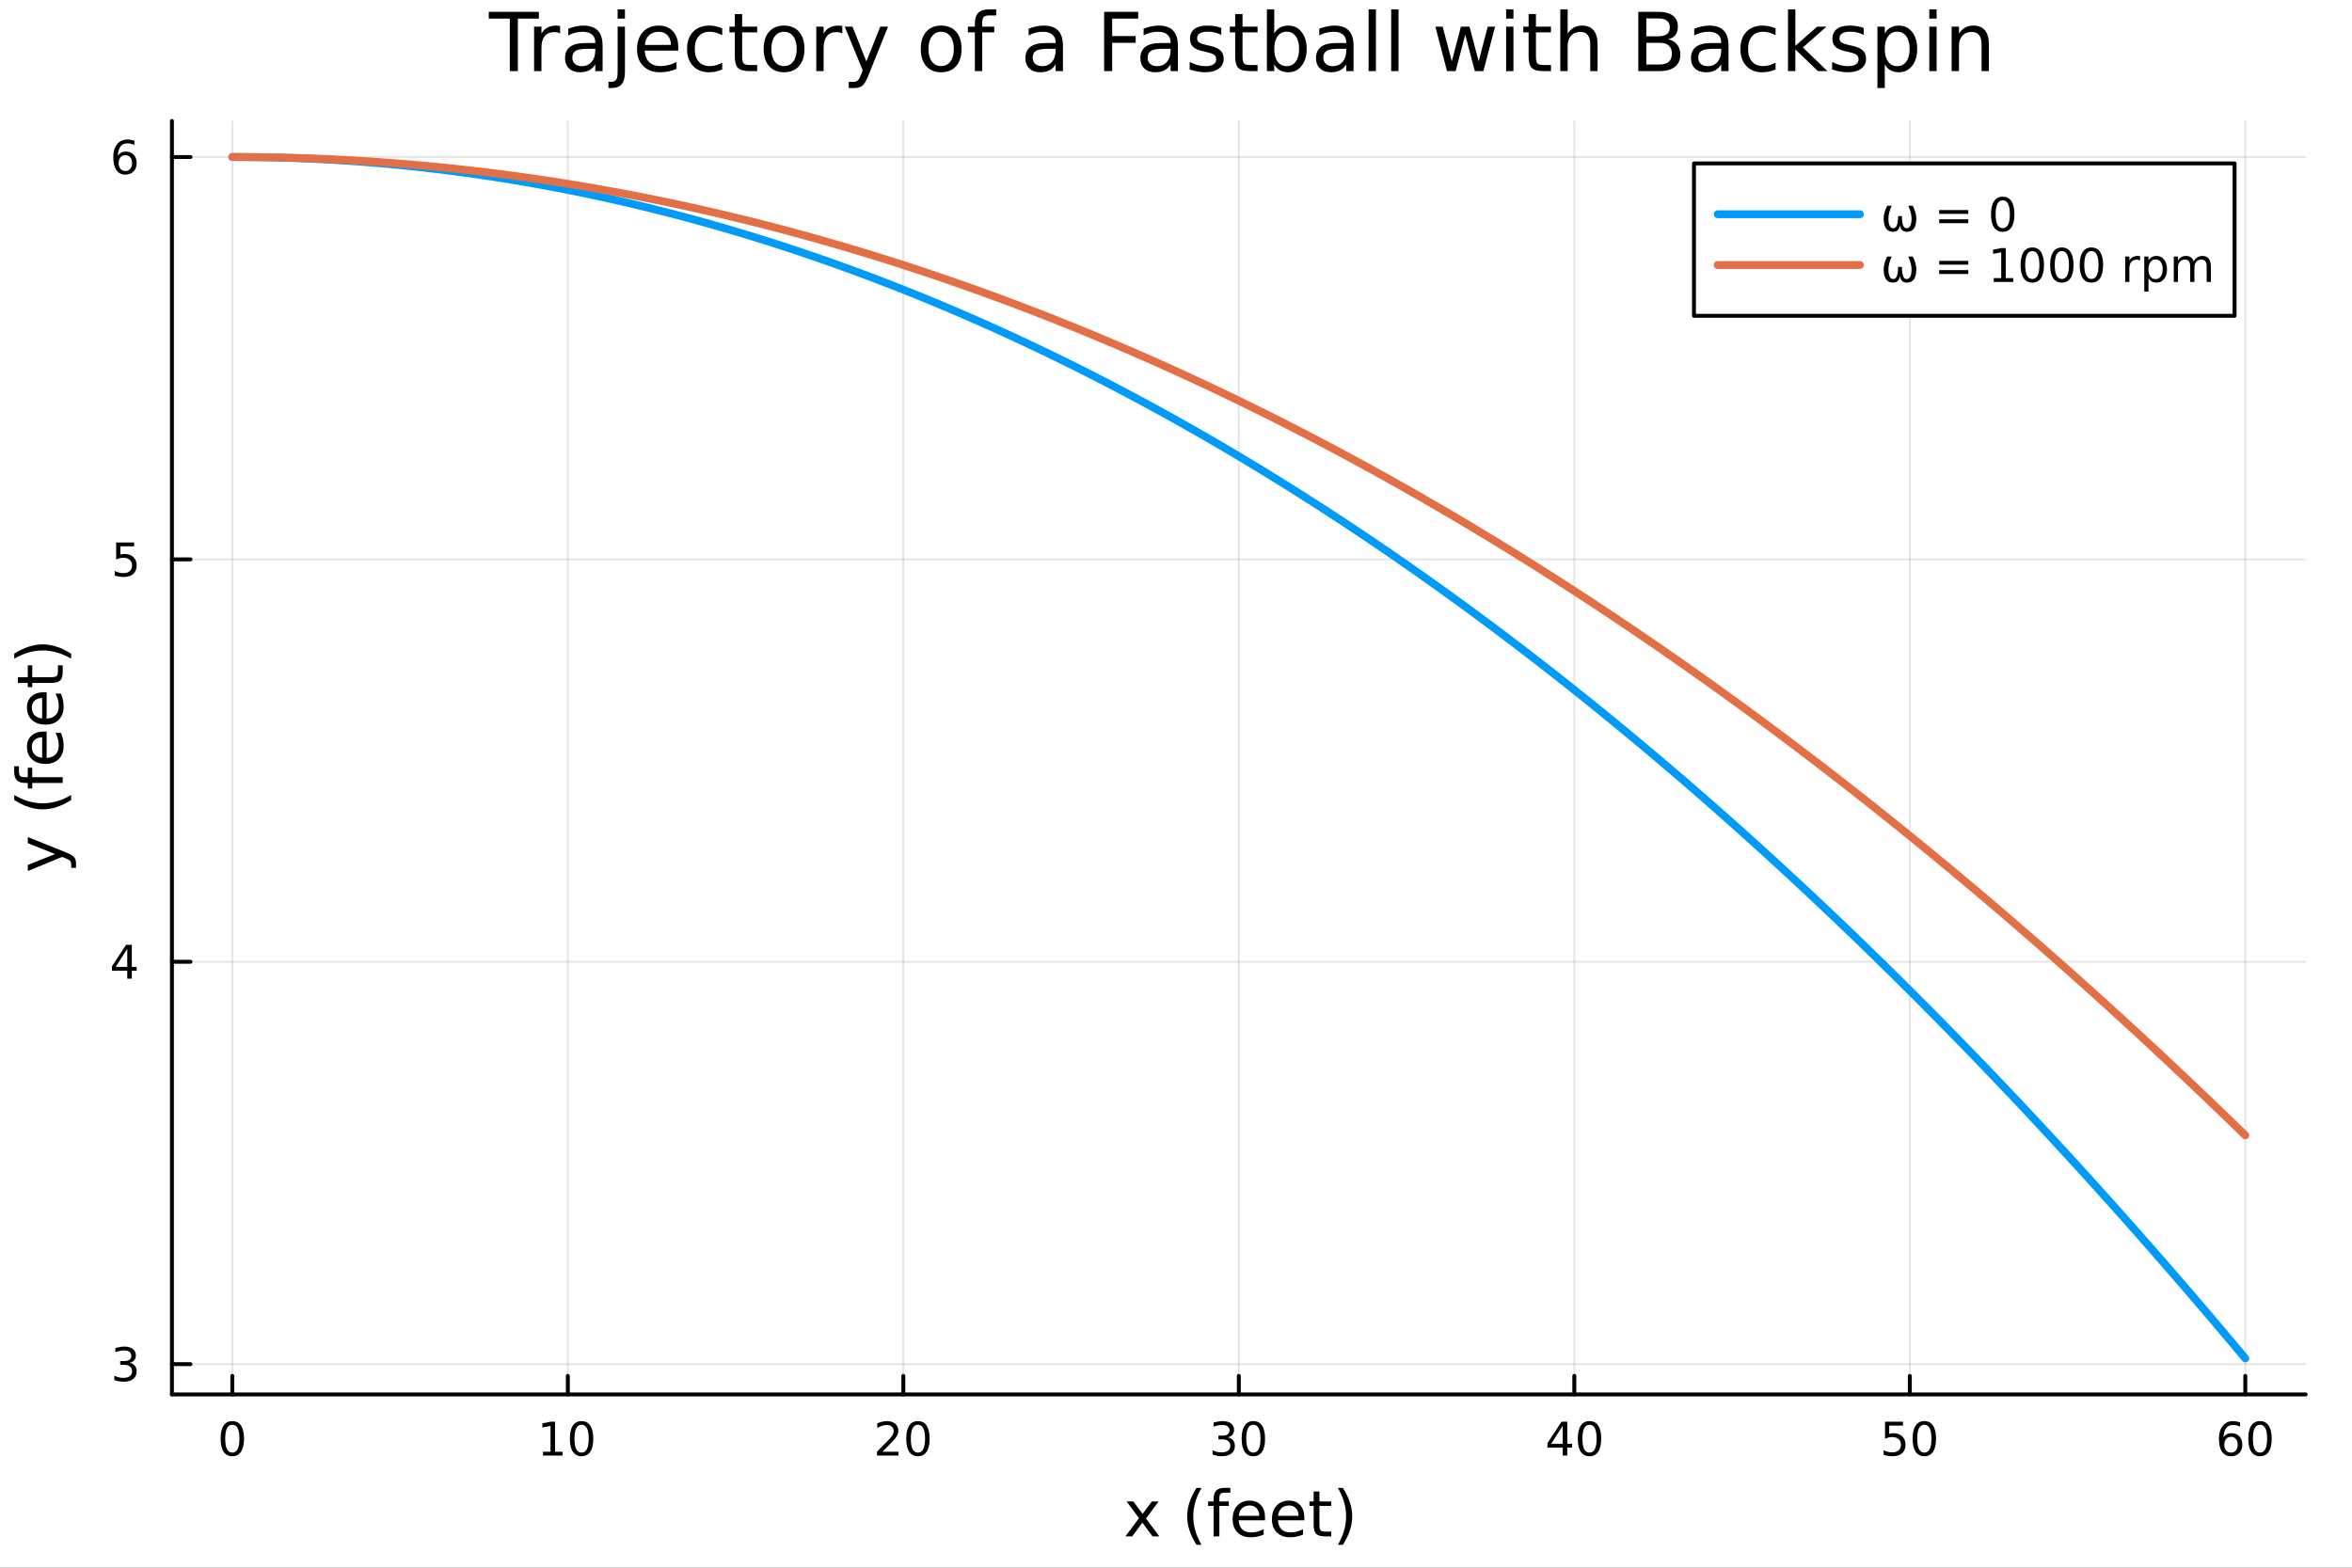 <svg xmlns="http://www.w3.org/2000/svg" xmlns:xlink="http://www.w3.org/1999/xlink" width="600" height="400" viewBox="0 0 2400 1600">
<rect x="0" y="0" width="2400" height="1600" fill="#333333" stroke="none"/>
<defs>
  <clipPath id="clip840">
    <rect x="0" y="0" width="2400" height="1600"></rect>
  </clipPath>
</defs>
<path clip-path="url(#clip840)" d="M0 1600 L2400 1600 L2400 8.88178e-14 L0 8.88178e-14  Z" fill="#ffffff" fill-rule="evenodd" fill-opacity="1"></path>
<defs>
  <clipPath id="clip841">
    <rect x="480" y="0" width="1681" height="1600"></rect>
  </clipPath>
</defs>
<path clip-path="url(#clip840)" d="M175.445 1423.18 L2352.76 1423.18 L2352.76 123.472 L175.445 123.472  Z" fill="#ffffff" fill-rule="evenodd" fill-opacity="1"></path>
<defs>
  <clipPath id="clip842">
    <rect x="175" y="123" width="2178" height="1301"></rect>
  </clipPath>
</defs>
<polyline clip-path="url(#clip842)" style="stroke:#000000; stroke-linecap:round; stroke-linejoin:round; stroke-width:2; stroke-opacity:0.1; fill:none" points="237.067,1423.18 237.067,123.472 "></polyline>
<polyline clip-path="url(#clip842)" style="stroke:#000000; stroke-linecap:round; stroke-linejoin:round; stroke-width:2; stroke-opacity:0.1; fill:none" points="579.412,1423.18 579.412,123.472 "></polyline>
<polyline clip-path="url(#clip842)" style="stroke:#000000; stroke-linecap:round; stroke-linejoin:round; stroke-width:2; stroke-opacity:0.1; fill:none" points="921.756,1423.18 921.756,123.472 "></polyline>
<polyline clip-path="url(#clip842)" style="stroke:#000000; stroke-linecap:round; stroke-linejoin:round; stroke-width:2; stroke-opacity:0.1; fill:none" points="1264.1,1423.18 1264.1,123.472 "></polyline>
<polyline clip-path="url(#clip842)" style="stroke:#000000; stroke-linecap:round; stroke-linejoin:round; stroke-width:2; stroke-opacity:0.1; fill:none" points="1606.45,1423.18 1606.45,123.472 "></polyline>
<polyline clip-path="url(#clip842)" style="stroke:#000000; stroke-linecap:round; stroke-linejoin:round; stroke-width:2; stroke-opacity:0.1; fill:none" points="1948.79,1423.18 1948.79,123.472 "></polyline>
<polyline clip-path="url(#clip842)" style="stroke:#000000; stroke-linecap:round; stroke-linejoin:round; stroke-width:2; stroke-opacity:0.1; fill:none" points="2291.13,1423.18 2291.13,123.472 "></polyline>
<polyline clip-path="url(#clip840)" style="stroke:#000000; stroke-linecap:round; stroke-linejoin:round; stroke-width:4; stroke-opacity:1; fill:none" points="175.445,1423.18 2352.76,1423.18 "></polyline>
<polyline clip-path="url(#clip840)" style="stroke:#000000; stroke-linecap:round; stroke-linejoin:round; stroke-width:4; stroke-opacity:1; fill:none" points="237.067,1423.18 237.067,1404.28 "></polyline>
<polyline clip-path="url(#clip840)" style="stroke:#000000; stroke-linecap:round; stroke-linejoin:round; stroke-width:4; stroke-opacity:1; fill:none" points="579.412,1423.18 579.412,1404.28 "></polyline>
<polyline clip-path="url(#clip840)" style="stroke:#000000; stroke-linecap:round; stroke-linejoin:round; stroke-width:4; stroke-opacity:1; fill:none" points="921.756,1423.18 921.756,1404.28 "></polyline>
<polyline clip-path="url(#clip840)" style="stroke:#000000; stroke-linecap:round; stroke-linejoin:round; stroke-width:4; stroke-opacity:1; fill:none" points="1264.1,1423.18 1264.1,1404.28 "></polyline>
<polyline clip-path="url(#clip840)" style="stroke:#000000; stroke-linecap:round; stroke-linejoin:round; stroke-width:4; stroke-opacity:1; fill:none" points="1606.45,1423.18 1606.45,1404.28 "></polyline>
<polyline clip-path="url(#clip840)" style="stroke:#000000; stroke-linecap:round; stroke-linejoin:round; stroke-width:4; stroke-opacity:1; fill:none" points="1948.79,1423.18 1948.79,1404.28 "></polyline>
<polyline clip-path="url(#clip840)" style="stroke:#000000; stroke-linecap:round; stroke-linejoin:round; stroke-width:4; stroke-opacity:1; fill:none" points="2291.13,1423.18 2291.13,1404.28 "></polyline>
<path clip-path="url(#clip840)" d="M237.067 1454.1 Q233.456 1454.1 231.627 1457.66 Q229.822 1461.2 229.822 1468.33 Q229.822 1475.44 231.627 1479.01 Q233.456 1482.55 237.067 1482.55 Q240.701 1482.55 242.507 1479.01 Q244.336 1475.44 244.336 1468.33 Q244.336 1461.2 242.507 1457.66 Q240.701 1454.1 237.067 1454.1 M237.067 1450.39 Q242.877 1450.39 245.933 1455 Q249.012 1459.58 249.012 1468.33 Q249.012 1477.06 245.933 1481.67 Q242.877 1486.25 237.067 1486.25 Q231.257 1486.25 228.178 1481.67 Q225.123 1477.06 225.123 1468.33 Q225.123 1459.58 228.178 1455 Q231.257 1450.39 237.067 1450.39 Z" fill="#000000" fill-rule="nonzero" fill-opacity="1"></path><path clip-path="url(#clip840)" d="M554.099 1481.64 L561.738 1481.64 L561.738 1455.28 L553.428 1456.95 L553.428 1452.69 L561.692 1451.02 L566.368 1451.02 L566.368 1481.64 L574.007 1481.64 L574.007 1485.58 L554.099 1485.58 L554.099 1481.64 Z" fill="#000000" fill-rule="nonzero" fill-opacity="1"></path><path clip-path="url(#clip840)" d="M593.451 1454.1 Q589.84 1454.1 588.011 1457.66 Q586.206 1461.2 586.206 1468.33 Q586.206 1475.44 588.011 1479.01 Q589.84 1482.55 593.451 1482.55 Q597.085 1482.55 598.891 1479.01 Q600.719 1475.44 600.719 1468.33 Q600.719 1461.2 598.891 1457.66 Q597.085 1454.1 593.451 1454.1 M593.451 1450.39 Q599.261 1450.39 602.317 1455 Q605.395 1459.58 605.395 1468.33 Q605.395 1477.06 602.317 1481.67 Q599.261 1486.25 593.451 1486.25 Q587.641 1486.25 584.562 1481.67 Q581.507 1477.06 581.507 1468.33 Q581.507 1459.58 584.562 1455 Q587.641 1450.39 593.451 1450.39 Z" fill="#000000" fill-rule="nonzero" fill-opacity="1"></path><path clip-path="url(#clip840)" d="M900.529 1481.64 L916.849 1481.64 L916.849 1485.58 L894.904 1485.58 L894.904 1481.64 Q897.566 1478.89 902.15 1474.26 Q906.756 1469.61 907.937 1468.27 Q910.182 1465.74 911.062 1464.01 Q911.964 1462.25 911.964 1460.56 Q911.964 1457.8 910.02 1456.07 Q908.099 1454.33 904.997 1454.33 Q902.798 1454.33 900.344 1455.09 Q897.914 1455.86 895.136 1457.41 L895.136 1452.69 Q897.96 1451.55 900.414 1450.97 Q902.867 1450.39 904.904 1450.39 Q910.275 1450.39 913.469 1453.08 Q916.664 1455.77 916.664 1460.26 Q916.664 1462.39 915.853 1464.31 Q915.066 1466.2 912.96 1468.8 Q912.381 1469.47 909.279 1472.69 Q906.177 1475.88 900.529 1481.64 Z" fill="#000000" fill-rule="nonzero" fill-opacity="1"></path><path clip-path="url(#clip840)" d="M936.663 1454.1 Q933.052 1454.1 931.224 1457.66 Q929.418 1461.2 929.418 1468.33 Q929.418 1475.44 931.224 1479.01 Q933.052 1482.55 936.663 1482.55 Q940.298 1482.55 942.103 1479.01 Q943.932 1475.44 943.932 1468.33 Q943.932 1461.2 942.103 1457.66 Q940.298 1454.1 936.663 1454.1 M936.663 1450.39 Q942.474 1450.39 945.529 1455 Q948.608 1459.58 948.608 1468.33 Q948.608 1477.06 945.529 1481.67 Q942.474 1486.25 936.663 1486.25 Q930.853 1486.25 927.775 1481.67 Q924.719 1477.06 924.719 1468.33 Q924.719 1459.58 927.775 1455 Q930.853 1450.39 936.663 1450.39 Z" fill="#000000" fill-rule="nonzero" fill-opacity="1"></path><path clip-path="url(#clip840)" d="M1252.94 1466.95 Q1256.3 1467.66 1258.17 1469.93 Q1260.07 1472.2 1260.07 1475.53 Q1260.07 1480.65 1256.55 1483.45 Q1253.04 1486.25 1246.55 1486.25 Q1244.38 1486.25 1242.06 1485.81 Q1239.77 1485.39 1237.32 1484.54 L1237.32 1480.02 Q1239.26 1481.16 1241.58 1481.74 Q1243.89 1482.32 1246.42 1482.32 Q1250.81 1482.32 1253.11 1480.58 Q1255.42 1478.84 1255.42 1475.53 Q1255.42 1472.48 1253.27 1470.77 Q1251.14 1469.03 1247.32 1469.03 L1243.29 1469.03 L1243.29 1465.19 L1247.5 1465.19 Q1250.95 1465.19 1252.78 1463.82 Q1254.61 1462.43 1254.61 1459.84 Q1254.61 1457.18 1252.71 1455.77 Q1250.84 1454.33 1247.32 1454.33 Q1245.4 1454.33 1243.2 1454.75 Q1241 1455.16 1238.36 1456.04 L1238.36 1451.88 Q1241.02 1451.14 1243.34 1450.77 Q1245.67 1450.39 1247.73 1450.39 Q1253.06 1450.39 1256.16 1452.83 Q1259.26 1455.23 1259.26 1459.35 Q1259.26 1462.22 1257.62 1464.21 Q1255.98 1466.18 1252.94 1466.95 Z" fill="#000000" fill-rule="nonzero" fill-opacity="1"></path><path clip-path="url(#clip840)" d="M1278.94 1454.1 Q1275.33 1454.1 1273.5 1457.66 Q1271.69 1461.2 1271.69 1468.33 Q1271.69 1475.44 1273.5 1479.01 Q1275.33 1482.55 1278.94 1482.55 Q1282.57 1482.55 1284.38 1479.01 Q1286.21 1475.44 1286.21 1468.33 Q1286.21 1461.2 1284.38 1457.66 Q1282.57 1454.1 1278.94 1454.1 M1278.94 1450.39 Q1284.75 1450.39 1287.8 1455 Q1290.88 1459.58 1290.88 1468.33 Q1290.88 1477.06 1287.8 1481.67 Q1284.75 1486.25 1278.94 1486.25 Q1273.13 1486.25 1270.05 1481.67 Q1266.99 1477.06 1266.99 1468.33 Q1266.99 1459.58 1270.05 1455 Q1273.13 1450.39 1278.94 1450.39 Z" fill="#000000" fill-rule="nonzero" fill-opacity="1"></path><path clip-path="url(#clip840)" d="M1594.62 1455.09 L1582.81 1473.54 L1594.62 1473.54 L1594.62 1455.09 M1593.39 1451.02 L1599.27 1451.02 L1599.27 1473.54 L1604.2 1473.54 L1604.2 1477.43 L1599.27 1477.43 L1599.27 1485.58 L1594.62 1485.58 L1594.62 1477.43 L1579.01 1477.43 L1579.01 1472.92 L1593.39 1451.02 Z" fill="#000000" fill-rule="nonzero" fill-opacity="1"></path><path clip-path="url(#clip840)" d="M1621.93 1454.1 Q1618.32 1454.1 1616.49 1457.66 Q1614.69 1461.2 1614.69 1468.33 Q1614.69 1475.44 1616.49 1479.01 Q1618.32 1482.55 1621.93 1482.55 Q1625.57 1482.55 1627.37 1479.01 Q1629.2 1475.44 1629.2 1468.33 Q1629.2 1461.2 1627.37 1457.66 Q1625.57 1454.1 1621.93 1454.1 M1621.93 1450.39 Q1627.74 1450.39 1630.8 1455 Q1633.88 1459.58 1633.88 1468.33 Q1633.88 1477.06 1630.8 1481.67 Q1627.74 1486.25 1621.93 1486.25 Q1616.12 1486.25 1613.04 1481.67 Q1609.99 1477.06 1609.99 1468.33 Q1609.99 1459.58 1613.04 1455 Q1616.12 1450.39 1621.93 1450.39 Z" fill="#000000" fill-rule="nonzero" fill-opacity="1"></path><path clip-path="url(#clip840)" d="M1923.49 1451.02 L1941.85 1451.02 L1941.85 1454.96 L1927.77 1454.96 L1927.77 1463.43 Q1928.79 1463.08 1929.81 1462.92 Q1930.83 1462.73 1931.85 1462.73 Q1937.63 1462.73 1941.01 1465.9 Q1944.39 1469.08 1944.39 1474.49 Q1944.39 1480.07 1940.92 1483.17 Q1937.45 1486.25 1931.13 1486.25 Q1928.95 1486.25 1926.68 1485.88 Q1924.44 1485.51 1922.03 1484.77 L1922.03 1480.07 Q1924.11 1481.2 1926.34 1481.76 Q1928.56 1482.32 1931.03 1482.32 Q1935.04 1482.32 1937.38 1480.21 Q1939.72 1478.1 1939.72 1474.49 Q1939.72 1470.88 1937.38 1468.77 Q1935.04 1466.67 1931.03 1466.67 Q1929.16 1466.67 1927.28 1467.08 Q1925.43 1467.5 1923.49 1468.38 L1923.49 1451.02 Z" fill="#000000" fill-rule="nonzero" fill-opacity="1"></path><path clip-path="url(#clip840)" d="M1963.6 1454.1 Q1959.99 1454.1 1958.16 1457.66 Q1956.36 1461.2 1956.36 1468.33 Q1956.36 1475.44 1958.16 1479.01 Q1959.99 1482.55 1963.6 1482.55 Q1967.24 1482.55 1969.04 1479.01 Q1970.87 1475.44 1970.87 1468.33 Q1970.87 1461.2 1969.04 1457.66 Q1967.24 1454.1 1963.6 1454.1 M1963.6 1450.39 Q1969.41 1450.39 1972.47 1455 Q1975.55 1459.58 1975.55 1468.33 Q1975.55 1477.06 1972.47 1481.67 Q1969.41 1486.25 1963.6 1486.25 Q1957.79 1486.25 1954.72 1481.67 Q1951.66 1477.06 1951.66 1468.33 Q1951.66 1459.58 1954.72 1455 Q1957.79 1450.39 1963.6 1450.39 Z" fill="#000000" fill-rule="nonzero" fill-opacity="1"></path><path clip-path="url(#clip840)" d="M2276.54 1466.44 Q2273.39 1466.44 2271.54 1468.59 Q2269.71 1470.74 2269.71 1474.49 Q2269.71 1478.22 2271.54 1480.39 Q2273.39 1482.55 2276.54 1482.55 Q2279.69 1482.55 2281.52 1480.39 Q2283.37 1478.22 2283.37 1474.49 Q2283.37 1470.74 2281.52 1468.59 Q2279.69 1466.44 2276.54 1466.44 M2285.82 1451.78 L2285.82 1456.04 Q2284.06 1455.21 2282.26 1454.77 Q2280.47 1454.33 2278.71 1454.33 Q2274.09 1454.33 2271.63 1457.45 Q2269.2 1460.58 2268.85 1466.9 Q2270.22 1464.89 2272.28 1463.82 Q2274.34 1462.73 2276.82 1462.73 Q2282.03 1462.73 2285.03 1465.9 Q2288.07 1469.05 2288.07 1474.49 Q2288.07 1479.82 2284.92 1483.03 Q2281.77 1486.25 2276.54 1486.25 Q2270.54 1486.25 2267.37 1481.67 Q2264.2 1477.06 2264.2 1468.33 Q2264.2 1460.14 2268.09 1455.28 Q2271.98 1450.39 2278.53 1450.39 Q2280.29 1450.39 2282.07 1450.74 Q2283.88 1451.09 2285.82 1451.78 Z" fill="#000000" fill-rule="nonzero" fill-opacity="1"></path><path clip-path="url(#clip840)" d="M2306.12 1454.1 Q2302.51 1454.1 2300.68 1457.66 Q2298.88 1461.2 2298.88 1468.33 Q2298.88 1475.44 2300.68 1479.01 Q2302.51 1482.55 2306.12 1482.55 Q2309.76 1482.55 2311.56 1479.01 Q2313.39 1475.44 2313.39 1468.33 Q2313.39 1461.2 2311.56 1457.66 Q2309.76 1454.1 2306.12 1454.1 M2306.12 1450.39 Q2311.93 1450.39 2314.99 1455 Q2318.07 1459.58 2318.07 1468.33 Q2318.07 1477.06 2314.99 1481.67 Q2311.93 1486.25 2306.12 1486.25 Q2300.31 1486.25 2297.23 1481.67 Q2294.18 1477.06 2294.18 1468.33 Q2294.18 1459.58 2297.23 1455 Q2300.31 1450.39 2306.12 1450.39 Z" fill="#000000" fill-rule="nonzero" fill-opacity="1"></path><path clip-path="url(#clip840)" d="M1182.3 1532.4 L1169.41 1549.74 L1182.97 1568.04 L1176.06 1568.04 L1165.69 1554.04 L1155.31 1568.04 L1148.4 1568.04 L1162.25 1549.39 L1149.58 1532.4 L1156.49 1532.4 L1165.94 1545.1 L1175.39 1532.4 L1182.3 1532.4 Z" fill="#000000" fill-rule="nonzero" fill-opacity="1"></path><path clip-path="url(#clip840)" d="M1226.03 1518.58 Q1221.77 1525.9 1219.7 1533.06 Q1217.63 1540.23 1217.63 1547.58 Q1217.63 1554.93 1219.7 1562.16 Q1221.8 1569.35 1226.03 1576.64 L1220.94 1576.64 Q1216.17 1569.16 1213.78 1561.93 Q1211.42 1554.71 1211.42 1547.58 Q1211.42 1540.48 1213.78 1533.29 Q1216.13 1526.09 1220.94 1518.58 L1226.03 1518.58 Z" fill="#000000" fill-rule="nonzero" fill-opacity="1"></path><path clip-path="url(#clip840)" d="M1255.44 1518.52 L1255.44 1523.39 L1249.84 1523.39 Q1246.69 1523.39 1245.45 1524.66 Q1244.24 1525.93 1244.24 1529.24 L1244.24 1532.4 L1253.88 1532.4 L1253.88 1536.95 L1244.24 1536.95 L1244.24 1568.04 L1238.35 1568.04 L1238.35 1536.95 L1232.75 1536.95 L1232.75 1532.4 L1238.35 1532.4 L1238.35 1529.91 Q1238.35 1523.96 1241.12 1521.26 Q1243.89 1518.52 1249.91 1518.52 L1255.44 1518.52 Z" fill="#000000" fill-rule="nonzero" fill-opacity="1"></path><path clip-path="url(#clip840)" d="M1290.84 1548.76 L1290.84 1551.62 L1263.91 1551.62 Q1264.29 1557.67 1267.54 1560.85 Q1270.82 1564 1276.64 1564 Q1280.01 1564 1283.17 1563.17 Q1286.35 1562.35 1289.47 1560.69 L1289.47 1566.23 Q1286.32 1567.57 1283.01 1568.27 Q1279.7 1568.97 1276.29 1568.97 Q1267.76 1568.97 1262.76 1564 Q1257.8 1559.04 1257.8 1550.57 Q1257.8 1541.82 1262.51 1536.69 Q1267.25 1531.54 1275.27 1531.54 Q1282.47 1531.54 1286.64 1536.18 Q1290.84 1540.8 1290.84 1548.76 M1284.98 1547.04 Q1284.92 1542.23 1282.27 1539.37 Q1279.66 1536.5 1275.34 1536.5 Q1270.43 1536.5 1267.47 1539.27 Q1264.55 1542.04 1264.1 1547.07 L1284.98 1547.04 Z" fill="#000000" fill-rule="nonzero" fill-opacity="1"></path><path clip-path="url(#clip840)" d="M1330.94 1548.76 L1330.94 1551.62 L1304.01 1551.62 Q1304.4 1557.67 1307.64 1560.85 Q1310.92 1564 1316.74 1564 Q1320.12 1564 1323.27 1563.17 Q1326.45 1562.35 1329.57 1560.69 L1329.57 1566.23 Q1326.42 1567.57 1323.11 1568.27 Q1319.8 1568.97 1316.39 1568.97 Q1307.86 1568.97 1302.87 1564 Q1297.9 1559.04 1297.9 1550.57 Q1297.9 1541.82 1302.61 1536.69 Q1307.36 1531.54 1315.38 1531.54 Q1322.57 1531.54 1326.74 1536.18 Q1330.94 1540.8 1330.94 1548.76 M1325.08 1547.04 Q1325.02 1542.23 1322.38 1539.37 Q1319.77 1536.5 1315.44 1536.5 Q1310.54 1536.5 1307.58 1539.27 Q1304.65 1542.04 1304.2 1547.07 L1325.08 1547.04 Z" fill="#000000" fill-rule="nonzero" fill-opacity="1"></path><path clip-path="url(#clip840)" d="M1346.35 1522.27 L1346.35 1532.4 L1358.41 1532.4 L1358.41 1536.95 L1346.35 1536.95 L1346.35 1556.3 Q1346.35 1560.66 1347.52 1561.9 Q1348.73 1563.14 1352.39 1563.14 L1358.41 1563.14 L1358.41 1568.04 L1352.39 1568.04 Q1345.61 1568.04 1343.04 1565.53 Q1340.46 1562.98 1340.46 1556.3 L1340.46 1536.95 L1336.16 1536.95 L1336.16 1532.4 L1340.46 1532.4 L1340.46 1522.27 L1346.35 1522.27 Z" fill="#000000" fill-rule="nonzero" fill-opacity="1"></path><path clip-path="url(#clip840)" d="M1365.19 1518.58 L1370.28 1518.58 Q1375.05 1526.09 1377.41 1533.29 Q1379.8 1540.48 1379.8 1547.58 Q1379.8 1554.71 1377.41 1561.93 Q1375.05 1569.16 1370.28 1576.64 L1365.19 1576.64 Q1369.42 1569.35 1371.49 1562.16 Q1373.59 1554.93 1373.59 1547.58 Q1373.59 1540.23 1371.49 1533.06 Q1369.42 1525.9 1365.19 1518.58 Z" fill="#000000" fill-rule="nonzero" fill-opacity="1"></path><polyline clip-path="url(#clip842)" style="stroke:#000000; stroke-linecap:round; stroke-linejoin:round; stroke-width:2; stroke-opacity:0.1; fill:none" points="175.445,1392.25 2352.76,1392.25 "></polyline>
<polyline clip-path="url(#clip842)" style="stroke:#000000; stroke-linecap:round; stroke-linejoin:round; stroke-width:2; stroke-opacity:0.1; fill:none" points="175.445,981.588 2352.76,981.588 "></polyline>
<polyline clip-path="url(#clip842)" style="stroke:#000000; stroke-linecap:round; stroke-linejoin:round; stroke-width:2; stroke-opacity:0.1; fill:none" points="175.445,570.922 2352.76,570.922 "></polyline>
<polyline clip-path="url(#clip842)" style="stroke:#000000; stroke-linecap:round; stroke-linejoin:round; stroke-width:2; stroke-opacity:0.1; fill:none" points="175.445,160.256 2352.76,160.256 "></polyline>
<polyline clip-path="url(#clip840)" style="stroke:#000000; stroke-linecap:round; stroke-linejoin:round; stroke-width:4; stroke-opacity:1; fill:none" points="175.445,1423.18 175.445,123.472 "></polyline>
<polyline clip-path="url(#clip840)" style="stroke:#000000; stroke-linecap:round; stroke-linejoin:round; stroke-width:4; stroke-opacity:1; fill:none" points="175.445,1392.25 194.343,1392.25 "></polyline>
<polyline clip-path="url(#clip840)" style="stroke:#000000; stroke-linecap:round; stroke-linejoin:round; stroke-width:4; stroke-opacity:1; fill:none" points="175.445,981.588 194.343,981.588 "></polyline>
<polyline clip-path="url(#clip840)" style="stroke:#000000; stroke-linecap:round; stroke-linejoin:round; stroke-width:4; stroke-opacity:1; fill:none" points="175.445,570.922 194.343,570.922 "></polyline>
<polyline clip-path="url(#clip840)" style="stroke:#000000; stroke-linecap:round; stroke-linejoin:round; stroke-width:4; stroke-opacity:1; fill:none" points="175.445,160.256 194.343,160.256 "></polyline>
<path clip-path="url(#clip840)" d="M132.316 1390.9 Q135.672 1391.62 137.547 1393.89 Q139.445 1396.15 139.445 1399.49 Q139.445 1404.6 135.927 1407.4 Q132.408 1410.21 125.927 1410.21 Q123.751 1410.21 121.436 1409.77 Q119.144 1409.35 116.691 1408.49 L116.691 1403.98 Q118.635 1405.11 120.95 1405.69 Q123.265 1406.27 125.788 1406.27 Q130.186 1406.27 132.478 1404.53 Q134.792 1402.8 134.792 1399.49 Q134.792 1396.43 132.64 1394.72 Q130.51 1392.98 126.691 1392.98 L122.663 1392.98 L122.663 1389.14 L126.876 1389.14 Q130.325 1389.14 132.154 1387.78 Q133.982 1386.39 133.982 1383.79 Q133.982 1381.13 132.084 1379.72 Q130.209 1378.28 126.691 1378.28 Q124.769 1378.28 122.57 1378.7 Q120.371 1379.12 117.732 1380 L117.732 1375.83 Q120.394 1375.09 122.709 1374.72 Q125.047 1374.35 127.107 1374.35 Q132.431 1374.35 135.533 1376.78 Q138.635 1379.19 138.635 1383.31 Q138.635 1386.18 136.992 1388.17 Q135.348 1390.14 132.316 1390.9 Z" fill="#000000" fill-rule="nonzero" fill-opacity="1"></path><path clip-path="url(#clip840)" d="M129.862 968.382 L118.056 986.831 L129.862 986.831 L129.862 968.382 M128.635 964.308 L134.515 964.308 L134.515 986.831 L139.445 986.831 L139.445 990.72 L134.515 990.72 L134.515 998.868 L129.862 998.868 L129.862 990.72 L114.26 990.72 L114.26 986.206 L128.635 964.308 Z" fill="#000000" fill-rule="nonzero" fill-opacity="1"></path><path clip-path="url(#clip840)" d="M118.543 553.642 L136.899 553.642 L136.899 557.577 L122.825 557.577 L122.825 566.05 Q123.843 565.702 124.862 565.54 Q125.88 565.355 126.899 565.355 Q132.686 565.355 136.066 568.527 Q139.445 571.698 139.445 577.114 Q139.445 582.693 135.973 585.795 Q132.501 588.874 126.181 588.874 Q124.005 588.874 121.737 588.503 Q119.492 588.133 117.084 587.392 L117.084 582.693 Q119.168 583.827 121.39 584.383 Q123.612 584.938 126.089 584.938 Q130.093 584.938 132.431 582.832 Q134.769 580.726 134.769 577.114 Q134.769 573.503 132.431 571.397 Q130.093 569.29 126.089 569.29 Q124.214 569.29 122.339 569.707 Q120.487 570.124 118.543 571.003 L118.543 553.642 Z" fill="#000000" fill-rule="nonzero" fill-opacity="1"></path><path clip-path="url(#clip840)" d="M127.917 158.393 Q124.769 158.393 122.918 160.546 Q121.089 162.698 121.089 166.448 Q121.089 170.175 122.918 172.351 Q124.769 174.504 127.917 174.504 Q131.066 174.504 132.894 172.351 Q134.746 170.175 134.746 166.448 Q134.746 162.698 132.894 160.546 Q131.066 158.393 127.917 158.393 M137.2 143.74 L137.2 147.999 Q135.441 147.166 133.635 146.726 Q131.853 146.286 130.093 146.286 Q125.464 146.286 123.01 149.411 Q120.58 152.536 120.232 158.856 Q121.598 156.842 123.658 155.777 Q125.718 154.689 128.195 154.689 Q133.404 154.689 136.413 157.86 Q139.445 161.009 139.445 166.448 Q139.445 171.772 136.297 174.99 Q133.149 178.208 127.917 178.208 Q121.922 178.208 118.751 173.624 Q115.58 169.018 115.58 160.291 Q115.58 152.097 119.468 147.236 Q123.357 142.351 129.908 142.351 Q131.667 142.351 133.45 142.699 Q135.255 143.046 137.2 143.74 Z" fill="#000000" fill-rule="nonzero" fill-opacity="1"></path><path clip-path="url(#clip840)" d="M67.314 869.957 Q73.68 872.44 75.622 874.795 Q77.563 877.151 77.563 881.097 L77.563 885.776 L72.662 885.776 L72.662 882.339 Q72.662 879.92 71.516 878.583 Q70.37 877.246 66.105 875.623 L63.431 874.573 L28.356 888.991 L28.356 882.784 L56.238 871.644 L28.356 860.504 L28.356 854.298 L67.314 869.957 Z" fill="#000000" fill-rule="nonzero" fill-opacity="1"></path><path clip-path="url(#clip840)" d="M14.543 811.425 Q21.863 815.69 29.025 817.759 Q36.186 819.827 43.538 819.827 Q50.891 819.827 58.116 817.759 Q65.309 815.658 72.598 811.425 L72.598 816.517 Q65.118 821.292 57.893 823.679 Q50.668 826.034 43.538 826.034 Q36.441 826.034 29.247 823.679 Q22.054 821.323 14.543 816.517 L14.543 811.425 Z" fill="#000000" fill-rule="nonzero" fill-opacity="1"></path><path clip-path="url(#clip840)" d="M14.479 782.015 L19.349 782.015 L19.349 787.617 Q19.349 790.768 20.622 792.009 Q21.895 793.219 25.205 793.219 L28.356 793.219 L28.356 783.575 L32.908 783.575 L32.908 793.219 L64.004 793.219 L64.004 799.107 L32.908 799.107 L32.908 804.709 L28.356 804.709 L28.356 799.107 L25.874 799.107 Q19.922 799.107 17.216 796.338 Q14.479 793.569 14.479 787.553 L14.479 782.015 Z" fill="#000000" fill-rule="nonzero" fill-opacity="1"></path><path clip-path="url(#clip840)" d="M44.716 746.622 L47.581 746.622 L47.581 773.549 Q53.628 773.167 56.811 769.92 Q59.962 766.642 59.962 760.817 Q59.962 757.444 59.134 754.293 Q58.307 751.11 56.652 747.99 L62.19 747.99 Q63.527 751.141 64.227 754.452 Q64.927 757.762 64.927 761.167 Q64.927 769.698 59.962 774.695 Q54.997 779.66 46.53 779.66 Q37.777 779.66 32.653 774.949 Q27.497 770.207 27.497 762.186 Q27.497 754.993 32.144 750.823 Q36.759 746.622 44.716 746.622 M42.997 752.478 Q38.191 752.542 35.327 755.184 Q32.462 757.794 32.462 762.122 Q32.462 767.024 35.231 769.984 Q38 772.912 43.029 773.358 L42.997 752.478 Z" fill="#000000" fill-rule="nonzero" fill-opacity="1"></path><path clip-path="url(#clip840)" d="M44.716 706.518 L47.581 706.518 L47.581 733.445 Q53.628 733.063 56.811 729.816 Q59.962 726.538 59.962 720.713 Q59.962 717.34 59.134 714.189 Q58.307 711.006 56.652 707.887 L62.19 707.887 Q63.527 711.038 64.227 714.348 Q64.927 717.658 64.927 721.064 Q64.927 729.594 59.962 734.591 Q54.997 739.556 46.53 739.556 Q37.777 739.556 32.653 734.845 Q27.497 730.103 27.497 722.082 Q27.497 714.889 32.144 710.719 Q36.759 706.518 44.716 706.518 M42.997 712.374 Q38.191 712.438 35.327 715.08 Q32.462 717.69 32.462 722.018 Q32.462 726.92 35.231 729.88 Q38 732.808 43.029 733.254 L42.997 712.374 Z" fill="#000000" fill-rule="nonzero" fill-opacity="1"></path><path clip-path="url(#clip840)" d="M18.235 691.113 L28.356 691.113 L28.356 679.05 L32.908 679.05 L32.908 691.113 L52.259 691.113 Q56.62 691.113 57.861 689.935 Q59.103 688.726 59.103 685.065 L59.103 679.05 L64.004 679.05 L64.004 685.065 Q64.004 691.845 61.49 694.423 Q58.943 697.001 52.259 697.001 L32.908 697.001 L32.908 701.298 L28.356 701.298 L28.356 697.001 L18.235 697.001 L18.235 691.113 Z" fill="#000000" fill-rule="nonzero" fill-opacity="1"></path><path clip-path="url(#clip840)" d="M14.543 672.27 L14.543 667.178 Q22.054 662.404 29.247 660.048 Q36.441 657.661 43.538 657.661 Q50.668 657.661 57.893 660.048 Q65.118 662.404 72.598 667.178 L72.598 672.27 Q65.309 668.037 58.116 665.968 Q50.891 663.868 43.538 663.868 Q36.186 663.868 29.025 665.968 Q21.863 668.037 14.543 672.27 Z" fill="#000000" fill-rule="nonzero" fill-opacity="1"></path><path clip-path="url(#clip840)" d="M498.743 12.096 L549.906 12.096 L549.906 18.983 L528.436 18.983 L528.436 72.576 L520.213 72.576 L520.213 18.983 L498.743 18.983 L498.743 12.096 Z" fill="#000000" fill-rule="nonzero" fill-opacity="1"></path><path clip-path="url(#clip840)" d="M571.578 34.173 Q570.322 33.444 568.824 33.12 Q567.365 32.756 565.583 32.756 Q559.263 32.756 555.861 36.888 Q552.498 40.979 552.498 48.676 L552.498 72.576 L545.004 72.576 L545.004 27.206 L552.498 27.206 L552.498 34.254 Q554.848 30.122 558.615 28.138 Q562.383 26.112 567.77 26.112 Q568.54 26.112 569.472 26.234 Q570.403 26.315 571.538 26.517 L571.578 34.173 Z" fill="#000000" fill-rule="nonzero" fill-opacity="1"></path><path clip-path="url(#clip840)" d="M600.016 49.769 Q590.982 49.769 587.498 51.835 Q584.015 53.901 584.015 58.884 Q584.015 62.854 586.607 65.203 Q589.24 67.512 593.737 67.512 Q599.935 67.512 603.661 63.137 Q607.429 58.722 607.429 51.43 L607.429 49.769 L600.016 49.769 M614.882 46.691 L614.882 72.576 L607.429 72.576 L607.429 65.689 Q604.877 69.821 601.069 71.806 Q597.261 73.751 591.752 73.751 Q584.784 73.751 580.652 69.862 Q576.561 65.933 576.561 59.37 Q576.561 51.714 581.665 47.825 Q586.81 43.936 596.977 43.936 L607.429 43.936 L607.429 43.207 Q607.429 38.062 604.026 35.267 Q600.664 32.431 594.547 32.431 Q590.658 32.431 586.972 33.363 Q583.285 34.295 579.883 36.158 L579.883 29.272 Q583.974 27.692 587.822 26.922 Q591.671 26.112 595.317 26.112 Q605.16 26.112 610.021 31.216 Q614.882 36.32 614.882 46.691 Z" fill="#000000" fill-rule="nonzero" fill-opacity="1"></path><path clip-path="url(#clip840)" d="M630.235 27.206 L637.689 27.206 L637.689 73.386 Q637.689 82.055 634.367 85.944 Q631.086 89.833 623.754 89.833 L620.918 89.833 L620.918 83.513 L622.903 83.513 Q627.157 83.513 628.696 81.528 Q630.235 79.584 630.235 73.386 L630.235 27.206 M630.235 9.544 L637.689 9.544 L637.689 18.983 L630.235 18.983 L630.235 9.544 Z" fill="#000000" fill-rule="nonzero" fill-opacity="1"></path><path clip-path="url(#clip840)" d="M692.093 48.028 L692.093 51.673 L657.822 51.673 Q658.308 59.37 662.44 63.421 Q666.612 67.431 674.026 67.431 Q678.32 67.431 682.33 66.378 Q686.381 65.325 690.351 63.218 L690.351 70.267 Q686.34 71.968 682.127 72.86 Q677.914 73.751 673.58 73.751 Q662.724 73.751 656.364 67.431 Q650.044 61.112 650.044 50.337 Q650.044 39.197 656.04 32.675 Q662.075 26.112 672.284 26.112 Q681.439 26.112 686.745 32.026 Q692.093 37.9 692.093 48.028 M684.639 45.84 Q684.558 39.723 681.196 36.077 Q677.874 32.431 672.365 32.431 Q666.126 32.431 662.359 35.956 Q658.632 39.48 658.065 45.88 L684.639 45.84 Z" fill="#000000" fill-rule="nonzero" fill-opacity="1"></path><path clip-path="url(#clip840)" d="M736.977 28.948 L736.977 35.915 Q733.817 34.173 730.617 33.323 Q727.457 32.431 724.216 32.431 Q716.965 32.431 712.955 37.05 Q708.944 41.627 708.944 49.931 Q708.944 58.236 712.955 62.854 Q716.965 67.431 724.216 67.431 Q727.457 67.431 730.617 66.581 Q733.817 65.689 736.977 63.948 L736.977 70.834 Q733.857 72.292 730.495 73.022 Q727.173 73.751 723.406 73.751 Q713.157 73.751 707.121 67.31 Q701.086 60.869 701.086 49.931 Q701.086 38.832 707.162 32.472 Q713.279 26.112 723.892 26.112 Q727.335 26.112 730.617 26.841 Q733.898 27.53 736.977 28.948 Z" fill="#000000" fill-rule="nonzero" fill-opacity="1"></path><path clip-path="url(#clip840)" d="M757.312 14.324 L757.312 27.206 L772.665 27.206 L772.665 32.999 L757.312 32.999 L757.312 57.628 Q757.312 63.178 758.811 64.758 Q760.35 66.338 765.009 66.338 L772.665 66.338 L772.665 72.576 L765.009 72.576 Q756.38 72.576 753.099 69.376 Q749.818 66.135 749.818 57.628 L749.818 32.999 L744.349 32.999 L744.349 27.206 L749.818 27.206 L749.818 14.324 L757.312 14.324 Z" fill="#000000" fill-rule="nonzero" fill-opacity="1"></path><path clip-path="url(#clip840)" d="M800.049 32.431 Q794.054 32.431 790.57 37.131 Q787.086 41.789 787.086 49.931 Q787.086 58.074 790.53 62.773 Q794.013 67.431 800.049 67.431 Q806.004 67.431 809.488 62.732 Q812.972 58.033 812.972 49.931 Q812.972 41.87 809.488 37.171 Q806.004 32.431 800.049 32.431 M800.049 26.112 Q809.771 26.112 815.321 32.431 Q820.871 38.751 820.871 49.931 Q820.871 61.071 815.321 67.431 Q809.771 73.751 800.049 73.751 Q790.287 73.751 784.737 67.431 Q779.228 61.071 779.228 49.931 Q779.228 38.751 784.737 32.431 Q790.287 26.112 800.049 26.112 Z" fill="#000000" fill-rule="nonzero" fill-opacity="1"></path><path clip-path="url(#clip840)" d="M859.516 34.173 Q858.261 33.444 856.762 33.12 Q855.304 32.756 853.521 32.756 Q847.202 32.756 843.799 36.888 Q840.437 40.979 840.437 48.676 L840.437 72.576 L832.943 72.576 L832.943 27.206 L840.437 27.206 L840.437 34.254 Q842.786 30.122 846.554 28.138 Q850.321 26.112 855.709 26.112 Q856.478 26.112 857.41 26.234 Q858.342 26.315 859.476 26.517 L859.516 34.173 Z" fill="#000000" fill-rule="nonzero" fill-opacity="1"></path><path clip-path="url(#clip840)" d="M886.212 76.789 Q883.052 84.891 880.055 87.362 Q877.057 89.833 872.034 89.833 L866.079 89.833 L866.079 83.594 L870.454 83.594 Q873.533 83.594 875.234 82.136 Q876.935 80.678 879.001 75.25 L880.338 71.847 L861.988 27.206 L869.887 27.206 L884.065 62.692 L898.243 27.206 L906.142 27.206 L886.212 76.789 Z" fill="#000000" fill-rule="nonzero" fill-opacity="1"></path><path clip-path="url(#clip840)" d="M960.384 32.431 Q954.389 32.431 950.905 37.131 Q947.421 41.789 947.421 49.931 Q947.421 58.074 950.864 62.773 Q954.348 67.431 960.384 67.431 Q966.339 67.431 969.823 62.732 Q973.306 58.033 973.306 49.931 Q973.306 41.87 969.823 37.171 Q966.339 32.431 960.384 32.431 M960.384 26.112 Q970.106 26.112 975.656 32.431 Q981.206 38.751 981.206 49.931 Q981.206 61.071 975.656 67.431 Q970.106 73.751 960.384 73.751 Q950.621 73.751 945.072 67.431 Q939.562 61.071 939.562 49.931 Q939.562 38.751 945.072 32.431 Q950.621 26.112 960.384 26.112 Z" fill="#000000" fill-rule="nonzero" fill-opacity="1"></path><path clip-path="url(#clip840)" d="M1016.53 9.544 L1016.53 15.742 L1009.4 15.742 Q1005.39 15.742 1003.81 17.362 Q1002.27 18.983 1002.27 23.195 L1002.27 27.206 L1014.54 27.206 L1014.54 32.999 L1002.27 32.999 L1002.27 72.576 L994.776 72.576 L994.776 32.999 L987.647 32.999 L987.647 27.206 L994.776 27.206 L994.776 24.046 Q994.776 16.471 998.3 13.028 Q1001.82 9.544 1009.48 9.544 L1016.53 9.544 Z" fill="#000000" fill-rule="nonzero" fill-opacity="1"></path><path clip-path="url(#clip840)" d="M1069.76 49.769 Q1060.72 49.769 1057.24 51.835 Q1053.76 53.901 1053.76 58.884 Q1053.76 62.854 1056.35 65.203 Q1058.98 67.512 1063.48 67.512 Q1069.68 67.512 1073.4 63.137 Q1077.17 58.722 1077.17 51.43 L1077.17 49.769 L1069.76 49.769 M1084.63 46.691 L1084.63 72.576 L1077.17 72.576 L1077.17 65.689 Q1074.62 69.821 1070.81 71.806 Q1067 73.751 1061.49 73.751 Q1054.53 73.751 1050.4 69.862 Q1046.3 65.933 1046.3 59.37 Q1046.3 51.714 1051.41 47.825 Q1056.55 43.936 1066.72 43.936 L1077.17 43.936 L1077.17 43.207 Q1077.17 38.062 1073.77 35.267 Q1070.41 32.431 1064.29 32.431 Q1060.4 32.431 1056.71 33.363 Q1053.03 34.295 1049.63 36.158 L1049.63 29.272 Q1053.72 27.692 1057.57 26.922 Q1061.41 26.112 1065.06 26.112 Q1074.9 26.112 1079.76 31.216 Q1084.63 36.32 1084.63 46.691 Z" fill="#000000" fill-rule="nonzero" fill-opacity="1"></path><path clip-path="url(#clip840)" d="M1126.67 12.096 L1161.43 12.096 L1161.43 18.983 L1134.86 18.983 L1134.86 36.806 L1158.84 36.806 L1158.84 43.693 L1134.86 43.693 L1134.86 72.576 L1126.67 72.576 L1126.67 12.096 Z" fill="#000000" fill-rule="nonzero" fill-opacity="1"></path><path clip-path="url(#clip840)" d="M1187.07 49.769 Q1178.04 49.769 1174.56 51.835 Q1171.07 53.901 1171.07 58.884 Q1171.07 62.854 1173.66 65.203 Q1176.3 67.512 1180.79 67.512 Q1186.99 67.512 1190.72 63.137 Q1194.49 58.722 1194.49 51.43 L1194.49 49.769 L1187.07 49.769 M1201.94 46.691 L1201.94 72.576 L1194.49 72.576 L1194.49 65.689 Q1191.93 69.821 1188.13 71.806 Q1184.32 73.751 1178.81 73.751 Q1171.84 73.751 1167.71 69.862 Q1163.62 65.933 1163.62 59.37 Q1163.62 51.714 1168.72 47.825 Q1173.87 43.936 1184.03 43.936 L1194.49 43.936 L1194.49 43.207 Q1194.49 38.062 1191.08 35.267 Q1187.72 32.431 1181.6 32.431 Q1177.72 32.431 1174.03 33.363 Q1170.34 34.295 1166.94 36.158 L1166.94 29.272 Q1171.03 27.692 1174.88 26.922 Q1178.73 26.112 1182.37 26.112 Q1192.22 26.112 1197.08 31.216 Q1201.94 36.32 1201.94 46.691 Z" fill="#000000" fill-rule="nonzero" fill-opacity="1"></path><path clip-path="url(#clip840)" d="M1246.22 28.543 L1246.22 35.591 Q1243.06 33.971 1239.65 33.161 Q1236.25 32.35 1232.6 32.35 Q1227.06 32.35 1224.26 34.052 Q1221.51 35.753 1221.51 39.156 Q1221.51 41.749 1223.49 43.248 Q1225.48 44.706 1231.47 46.043 L1234.02 46.61 Q1241.96 48.311 1245.28 51.43 Q1248.65 54.509 1248.65 60.059 Q1248.65 66.378 1243.62 70.064 Q1238.64 73.751 1229.89 73.751 Q1226.24 73.751 1222.27 73.022 Q1218.35 72.333 1213.97 70.915 L1213.97 63.218 Q1218.1 65.365 1222.11 66.459 Q1226.12 67.512 1230.05 67.512 Q1235.32 67.512 1238.15 65.73 Q1240.99 63.907 1240.99 60.626 Q1240.99 57.588 1238.92 55.967 Q1236.9 54.347 1229.97 52.848 L1227.38 52.24 Q1220.45 50.782 1217.37 47.785 Q1214.29 44.746 1214.29 39.48 Q1214.29 33.08 1218.83 29.596 Q1223.37 26.112 1231.71 26.112 Q1235.85 26.112 1239.49 26.72 Q1243.14 27.327 1246.22 28.543 Z" fill="#000000" fill-rule="nonzero" fill-opacity="1"></path><path clip-path="url(#clip840)" d="M1267.89 14.324 L1267.89 27.206 L1283.24 27.206 L1283.24 32.999 L1267.89 32.999 L1267.89 57.628 Q1267.89 63.178 1269.39 64.758 Q1270.93 66.338 1275.58 66.338 L1283.24 66.338 L1283.24 72.576 L1275.58 72.576 Q1266.96 72.576 1263.68 69.376 Q1260.39 66.135 1260.39 57.628 L1260.39 32.999 L1254.93 32.999 L1254.93 27.206 L1260.39 27.206 L1260.39 14.324 L1267.89 14.324 Z" fill="#000000" fill-rule="nonzero" fill-opacity="1"></path><path clip-path="url(#clip840)" d="M1325.61 49.931 Q1325.61 41.708 1322.21 37.05 Q1318.85 32.35 1312.93 32.35 Q1307.02 32.35 1303.62 37.05 Q1300.25 41.708 1300.25 49.931 Q1300.25 58.155 1303.62 62.854 Q1307.02 67.512 1312.93 67.512 Q1318.85 67.512 1322.21 62.854 Q1325.61 58.155 1325.61 49.931 M1300.25 34.092 Q1302.6 30.041 1306.17 28.097 Q1309.77 26.112 1314.76 26.112 Q1323.02 26.112 1328.17 32.675 Q1333.35 39.237 1333.35 49.931 Q1333.35 60.626 1328.17 67.188 Q1323.02 73.751 1314.76 73.751 Q1309.77 73.751 1306.17 71.806 Q1302.6 69.821 1300.25 65.77 L1300.25 72.576 L1292.76 72.576 L1292.76 9.544 L1300.25 9.544 L1300.25 34.092 Z" fill="#000000" fill-rule="nonzero" fill-opacity="1"></path><path clip-path="url(#clip840)" d="M1366.33 49.769 Q1357.29 49.769 1353.81 51.835 Q1350.32 53.901 1350.32 58.884 Q1350.32 62.854 1352.92 65.203 Q1355.55 67.512 1360.05 67.512 Q1366.24 67.512 1369.97 63.137 Q1373.74 58.722 1373.74 51.43 L1373.74 49.769 L1366.33 49.769 M1381.19 46.691 L1381.19 72.576 L1373.74 72.576 L1373.74 65.689 Q1371.19 69.821 1367.38 71.806 Q1363.57 73.751 1358.06 73.751 Q1351.09 73.751 1346.96 69.862 Q1342.87 65.933 1342.87 59.37 Q1342.87 51.714 1347.97 47.825 Q1353.12 43.936 1363.29 43.936 L1373.74 43.936 L1373.74 43.207 Q1373.74 38.062 1370.34 35.267 Q1366.97 32.431 1360.86 32.431 Q1356.97 32.431 1353.28 33.363 Q1349.59 34.295 1346.19 36.158 L1346.19 29.272 Q1350.28 27.692 1354.13 26.922 Q1357.98 26.112 1361.63 26.112 Q1371.47 26.112 1376.33 31.216 Q1381.19 36.32 1381.19 46.691 Z" fill="#000000" fill-rule="nonzero" fill-opacity="1"></path><path clip-path="url(#clip840)" d="M1396.54 9.544 L1404 9.544 L1404 72.576 L1396.54 72.576 L1396.54 9.544 Z" fill="#000000" fill-rule="nonzero" fill-opacity="1"></path><path clip-path="url(#clip840)" d="M1419.59 9.544 L1427.05 9.544 L1427.05 72.576 L1419.59 72.576 L1419.59 9.544 Z" fill="#000000" fill-rule="nonzero" fill-opacity="1"></path><path clip-path="url(#clip840)" d="M1464.68 27.206 L1472.13 27.206 L1481.45 62.611 L1490.73 27.206 L1499.52 27.206 L1508.84 62.611 L1518.11 27.206 L1525.57 27.206 L1513.7 72.576 L1504.91 72.576 L1495.14 35.389 L1485.34 72.576 L1476.55 72.576 L1464.68 27.206 Z" fill="#000000" fill-rule="nonzero" fill-opacity="1"></path><path clip-path="url(#clip840)" d="M1536.87 27.206 L1544.32 27.206 L1544.32 72.576 L1536.87 72.576 L1536.87 27.206 M1536.87 9.544 L1544.32 9.544 L1544.32 18.983 L1536.87 18.983 L1536.87 9.544 Z" fill="#000000" fill-rule="nonzero" fill-opacity="1"></path><path clip-path="url(#clip840)" d="M1567.29 14.324 L1567.29 27.206 L1582.64 27.206 L1582.64 32.999 L1567.29 32.999 L1567.29 57.628 Q1567.29 63.178 1568.79 64.758 Q1570.33 66.338 1574.99 66.338 L1582.64 66.338 L1582.64 72.576 L1574.99 72.576 Q1566.36 72.576 1563.08 69.376 Q1559.8 66.135 1559.8 57.628 L1559.8 32.999 L1554.33 32.999 L1554.33 27.206 L1559.8 27.206 L1559.8 14.324 L1567.29 14.324 Z" fill="#000000" fill-rule="nonzero" fill-opacity="1"></path><path clip-path="url(#clip840)" d="M1630.16 45.192 L1630.16 72.576 L1622.71 72.576 L1622.71 45.435 Q1622.71 38.994 1620.2 35.794 Q1617.68 32.594 1612.66 32.594 Q1606.62 32.594 1603.14 36.442 Q1599.66 40.29 1599.66 46.934 L1599.66 72.576 L1592.16 72.576 L1592.16 9.544 L1599.66 9.544 L1599.66 34.254 Q1602.33 30.163 1605.94 28.138 Q1609.58 26.112 1614.32 26.112 Q1622.14 26.112 1626.15 30.973 Q1630.16 35.794 1630.16 45.192 Z" fill="#000000" fill-rule="nonzero" fill-opacity="1"></path><path clip-path="url(#clip840)" d="M1679.91 43.693 L1679.91 65.852 L1693.03 65.852 Q1699.63 65.852 1702.79 63.137 Q1705.99 60.383 1705.99 54.752 Q1705.99 49.081 1702.79 46.407 Q1699.63 43.693 1693.03 43.693 L1679.91 43.693 M1679.91 18.82 L1679.91 37.05 L1692.02 37.05 Q1698.01 37.05 1700.93 34.822 Q1703.89 32.553 1703.89 27.935 Q1703.89 23.358 1700.93 21.089 Q1698.01 18.82 1692.02 18.82 L1679.91 18.82 M1671.72 12.096 L1692.63 12.096 Q1701.98 12.096 1707.05 15.985 Q1712.11 19.874 1712.11 27.044 Q1712.11 32.594 1709.52 35.875 Q1706.93 39.156 1701.9 39.966 Q1707.94 41.263 1711.26 45.394 Q1714.62 49.486 1714.62 55.643 Q1714.62 63.745 1709.11 68.16 Q1703.6 72.576 1693.44 72.576 L1671.72 72.576 L1671.72 12.096 Z" fill="#000000" fill-rule="nonzero" fill-opacity="1"></path><path clip-path="url(#clip840)" d="M1748.93 49.769 Q1739.9 49.769 1736.42 51.835 Q1732.93 53.901 1732.93 58.884 Q1732.93 62.854 1735.52 65.203 Q1738.16 67.512 1742.65 67.512 Q1748.85 67.512 1752.58 63.137 Q1756.35 58.722 1756.35 51.43 L1756.35 49.769 L1748.93 49.769 M1763.8 46.691 L1763.8 72.576 L1756.35 72.576 L1756.35 65.689 Q1753.79 69.821 1749.99 71.806 Q1746.18 73.751 1740.67 73.751 Q1733.7 73.751 1729.57 69.862 Q1725.48 65.933 1725.48 59.37 Q1725.48 51.714 1730.58 47.825 Q1735.73 43.936 1745.89 43.936 L1756.35 43.936 L1756.35 43.207 Q1756.35 38.062 1752.94 35.267 Q1749.58 32.431 1743.46 32.431 Q1739.58 32.431 1735.89 33.363 Q1732.2 34.295 1728.8 36.158 L1728.8 29.272 Q1732.89 27.692 1736.74 26.922 Q1740.59 26.112 1744.23 26.112 Q1754.08 26.112 1758.94 31.216 Q1763.8 36.32 1763.8 46.691 Z" fill="#000000" fill-rule="nonzero" fill-opacity="1"></path><path clip-path="url(#clip840)" d="M1811.8 28.948 L1811.8 35.915 Q1808.64 34.173 1805.44 33.323 Q1802.28 32.431 1799.04 32.431 Q1791.79 32.431 1787.78 37.05 Q1783.77 41.627 1783.77 49.931 Q1783.77 58.236 1787.78 62.854 Q1791.79 67.431 1799.04 67.431 Q1802.28 67.431 1805.44 66.581 Q1808.64 65.689 1811.8 63.948 L1811.8 70.834 Q1808.68 72.292 1805.32 73.022 Q1802 73.751 1798.23 73.751 Q1787.98 73.751 1781.95 67.31 Q1775.91 60.869 1775.91 49.931 Q1775.91 38.832 1781.99 32.472 Q1788.11 26.112 1798.72 26.112 Q1802.16 26.112 1805.44 26.841 Q1808.72 27.53 1811.8 28.948 Z" fill="#000000" fill-rule="nonzero" fill-opacity="1"></path><path clip-path="url(#clip840)" d="M1824.48 9.544 L1831.98 9.544 L1831.98 46.772 L1854.22 27.206 L1863.74 27.206 L1839.67 48.433 L1864.75 72.576 L1855.03 72.576 L1831.98 50.418 L1831.98 72.576 L1824.48 72.576 L1824.48 9.544 Z" fill="#000000" fill-rule="nonzero" fill-opacity="1"></path><path clip-path="url(#clip840)" d="M1901.73 28.543 L1901.73 35.591 Q1898.57 33.971 1895.17 33.161 Q1891.77 32.35 1888.12 32.35 Q1882.57 32.35 1879.78 34.052 Q1877.02 35.753 1877.02 39.156 Q1877.02 41.749 1879.01 43.248 Q1880.99 44.706 1886.99 46.043 L1889.54 46.61 Q1897.48 48.311 1900.8 51.43 Q1904.16 54.509 1904.16 60.059 Q1904.16 66.378 1899.14 70.064 Q1894.16 73.751 1885.41 73.751 Q1881.76 73.751 1877.79 73.022 Q1873.86 72.333 1869.49 70.915 L1869.49 63.218 Q1873.62 65.365 1877.63 66.459 Q1881.64 67.512 1885.57 67.512 Q1890.84 67.512 1893.67 65.73 Q1896.51 63.907 1896.51 60.626 Q1896.51 57.588 1894.44 55.967 Q1892.42 54.347 1885.49 52.848 L1882.9 52.24 Q1875.97 50.782 1872.89 47.785 Q1869.81 44.746 1869.81 39.48 Q1869.81 33.08 1874.35 29.596 Q1878.89 26.112 1887.23 26.112 Q1891.36 26.112 1895.01 26.72 Q1898.65 27.327 1901.73 28.543 Z" fill="#000000" fill-rule="nonzero" fill-opacity="1"></path><path clip-path="url(#clip840)" d="M1923.24 65.77 L1923.24 89.833 L1915.75 89.833 L1915.75 27.206 L1923.24 27.206 L1923.24 34.092 Q1925.59 30.041 1929.16 28.097 Q1932.76 26.112 1937.75 26.112 Q1946.01 26.112 1951.15 32.675 Q1956.34 39.237 1956.34 49.931 Q1956.34 60.626 1951.15 67.188 Q1946.01 73.751 1937.75 73.751 Q1932.76 73.751 1929.16 71.806 Q1925.59 69.821 1923.24 65.77 M1948.6 49.931 Q1948.6 41.708 1945.2 37.05 Q1941.84 32.35 1935.92 32.35 Q1930.01 32.35 1926.61 37.05 Q1923.24 41.708 1923.24 49.931 Q1923.24 58.155 1926.61 62.854 Q1930.01 67.512 1935.92 67.512 Q1941.84 67.512 1945.2 62.854 Q1948.6 58.155 1948.6 49.931 Z" fill="#000000" fill-rule="nonzero" fill-opacity="1"></path><path clip-path="url(#clip840)" d="M1968.69 27.206 L1976.15 27.206 L1976.15 72.576 L1968.69 72.576 L1968.69 27.206 M1968.69 9.544 L1976.15 9.544 L1976.15 18.983 L1968.69 18.983 L1968.69 9.544 Z" fill="#000000" fill-rule="nonzero" fill-opacity="1"></path><path clip-path="url(#clip840)" d="M2029.46 45.192 L2029.46 72.576 L2022 72.576 L2022 45.435 Q2022 38.994 2019.49 35.794 Q2016.98 32.594 2011.96 32.594 Q2005.92 32.594 2002.44 36.442 Q1998.95 40.29 1998.95 46.934 L1998.95 72.576 L1991.46 72.576 L1991.46 27.206 L1998.95 27.206 L1998.95 34.254 Q2001.63 30.163 2005.23 28.138 Q2008.88 26.112 2013.62 26.112 Q2021.44 26.112 2025.45 30.973 Q2029.46 35.794 2029.46 45.192 Z" fill="#000000" fill-rule="nonzero" fill-opacity="1"></path><polyline clip-path="url(#clip842)" style="stroke:#009af9; stroke-linecap:round; stroke-linejoin:round; stroke-width:8; stroke-opacity:1; fill:none" points="237.067,160.256 241.837,160.256 246.607,160.27 251.377,160.296 256.147,160.336 260.917,160.389 265.687,160.455 270.457,160.534 275.226,160.627 279.996,160.732 284.766,160.851 289.536,160.984 294.305,161.129 299.075,161.288 303.845,161.46 308.614,161.645 313.384,161.843 318.154,162.055 322.923,162.279 327.693,162.518 332.462,162.769 337.232,163.033 342.001,163.311 346.77,163.602 351.54,163.906 356.309,164.223 361.079,164.554 365.848,164.898 370.617,165.255 375.386,165.625 380.156,166.009 384.925,166.405 389.694,166.815 394.463,167.238 399.232,167.675 404.001,168.124 408.77,168.587 413.539,169.063 418.308,169.552 423.077,170.055 427.846,170.571 432.615,171.1 437.384,171.642 442.153,172.197 446.922,172.766 451.691,173.348 456.46,173.943 461.228,174.551 465.997,175.172 470.766,175.807 475.535,176.455 480.303,177.116 485.072,177.791 489.841,178.478 494.609,179.179 499.378,179.893 504.146,180.62 508.915,181.361 513.683,182.115 518.452,182.882 523.22,183.662 527.989,184.455 532.757,185.262 537.525,186.082 542.294,186.915 547.062,187.761 551.83,188.621 556.598,189.493 561.367,190.379 566.135,191.279 570.903,192.191 575.671,193.117 580.439,194.055 585.207,195.008 589.975,195.973 594.743,196.951 599.511,197.943 604.279,198.948 609.047,199.966 613.815,200.998 618.583,202.042 623.351,203.1 628.119,204.171 632.887,205.256 637.655,206.353 642.422,207.464 647.19,208.588 651.958,209.725 656.725,210.876 661.493,212.039 666.261,213.216 671.028,214.406 675.796,215.61 680.563,216.826 685.331,218.056 690.098,219.299 694.866,220.555 699.633,221.825 704.401,223.107 709.168,224.403 713.936,225.712 718.703,227.035 723.47,228.37 728.238,229.719 733.005,231.081 737.772,232.456 742.539,233.845 747.306,235.246 752.074,236.661 756.841,238.09 761.608,239.531 766.375,240.985 771.142,242.453 775.909,243.934 780.676,245.429 785.443,246.936 790.21,248.457 794.977,249.991 799.744,251.538 804.511,253.098 809.277,254.672 814.044,256.259 818.811,257.859 823.578,259.472 828.344,261.098 833.111,262.738 837.878,264.391 842.645,266.057 847.411,267.736 852.178,269.429 856.944,271.135 861.711,272.854 866.477,274.586 871.244,276.332 876.01,278.09 880.777,279.862 885.543,281.648 890.31,283.446 895.076,285.258 899.842,287.082 904.609,288.92 909.375,290.772 914.141,292.636 918.907,294.514 923.674,296.405 928.44,298.309 933.206,300.226 937.972,302.157 942.738,304.101 947.504,306.058 952.27,308.028 957.036,310.012 961.802,312.009 966.568,314.019 971.334,316.042 976.1,318.078 980.866,320.128 985.632,322.191 990.398,324.267 995.163,326.356 999.929,328.459 1004.69,330.574 1009.46,332.703 1014.23,334.845 1018.99,337.001 1023.76,339.17 1028.52,341.351 1033.29,343.546 1038.05,345.755 1042.82,347.976 1047.59,350.211 1052.35,352.459 1057.12,354.72 1061.88,356.995 1066.65,359.282 1071.41,361.583 1076.18,363.897 1080.94,366.225 1085.71,368.565 1090.47,370.919 1095.24,373.286 1100,375.666 1104.77,378.06 1109.53,380.466 1114.3,382.886 1119.06,385.319 1123.83,387.766 1128.59,390.225 1133.36,392.698 1138.13,395.184 1142.89,397.683 1147.65,400.196 1152.42,402.721 1157.18,405.26 1161.95,407.812 1166.71,410.378 1171.48,412.956 1176.24,415.548 1181.01,418.153 1185.77,420.771 1190.54,423.403 1195.3,426.048 1200.07,428.705 1204.83,431.377 1209.6,434.061 1214.36,436.759 1219.13,439.469 1223.89,442.193 1228.66,444.931 1233.42,447.681 1238.18,450.445 1242.95,453.222 1247.71,456.012 1252.48,458.815 1257.24,461.632 1262.01,464.462 1266.77,467.305 1271.53,470.161 1276.3,473.03 1281.06,475.913 1285.83,478.809 1290.59,481.718 1295.36,484.641 1300.12,487.576 1304.88,490.525 1309.65,493.487 1314.41,496.462 1319.18,499.451 1323.94,502.453 1328.7,505.468 1333.47,508.496 1338.23,511.537 1343,514.592 1347.76,517.66 1352.52,520.741 1357.29,523.835 1362.05,526.942 1366.81,530.063 1371.58,533.197 1376.34,536.344 1381.11,539.505 1385.87,542.678 1390.63,545.865 1395.4,549.065 1400.16,552.279 1404.92,555.505 1409.69,558.745 1414.45,561.998 1419.21,565.264 1423.98,568.543 1428.74,571.836 1433.5,575.142 1438.27,578.461 1443.03,581.793 1447.79,585.139 1452.56,588.498 1457.32,591.87 1462.08,595.255 1466.85,598.653 1471.61,602.065 1476.37,605.49 1481.14,608.928 1485.9,612.379 1490.66,615.844 1495.42,619.321 1500.19,622.812 1504.95,626.317 1509.71,629.834 1514.48,633.365 1519.24,636.909 1524,640.466 1528.77,644.036 1533.53,647.62 1538.29,651.216 1543.05,654.826 1547.82,658.45 1552.58,662.086 1557.34,665.736 1562.1,669.399 1566.87,673.075 1571.63,676.764 1576.39,680.467 1581.15,684.182 1585.92,687.911 1590.68,691.654 1595.44,695.409 1600.2,699.178 1604.97,702.96 1609.73,706.755 1614.49,710.563 1619.25,714.385 1624.02,718.22 1628.78,722.068 1633.54,725.929 1638.3,729.803 1643.06,733.691 1647.83,737.592 1652.59,741.506 1657.35,745.433 1662.11,749.374 1666.88,753.328 1671.64,757.295 1676.4,761.275 1681.16,765.269 1685.92,769.275 1690.69,773.295 1695.45,777.328 1700.21,781.375 1704.97,785.434 1709.73,789.507 1714.49,793.593 1719.26,797.693 1724.02,801.805 1728.78,805.931 1733.54,810.07 1738.3,814.222 1743.06,818.387 1747.83,822.566 1752.59,826.758 1757.35,830.963 1762.11,835.181 1766.87,839.412 1771.63,843.657 1776.4,847.915 1781.16,852.186 1785.92,856.471 1790.68,860.768 1795.44,865.079 1800.2,869.403 1804.96,873.741 1809.72,878.091 1814.49,882.455 1819.25,886.832 1824.01,891.222 1828.77,895.625 1833.53,900.042 1838.29,904.472 1843.05,908.915 1847.81,913.371 1852.58,917.841 1857.34,922.323 1862.1,926.819 1866.86,931.329 1871.62,935.851 1876.38,940.387 1881.14,944.936 1885.9,949.498 1890.66,954.073 1895.42,958.662 1900.18,963.263 1904.94,967.878 1909.71,972.506 1914.47,977.148 1919.23,981.803 1923.99,986.47 1928.75,991.152 1933.51,995.846 1938.27,1000.55 1943.03,1005.27 1947.79,1010.01 1952.55,1014.76 1957.31,1019.52 1962.07,1024.29 1966.83,1029.08 1971.59,1033.88 1976.35,1038.69 1981.11,1043.52 1985.87,1048.36 1990.63,1053.21 1995.39,1058.08 2000.15,1062.95 2004.91,1067.85 2009.67,1072.75 2014.43,1077.67 2019.19,1082.6 2023.95,1087.55 2028.71,1092.51 2033.47,1097.48 2038.23,1102.47 2042.99,1107.46 2047.75,1112.48 2052.51,1117.5 2057.27,1122.54 2062.03,1127.59 2066.79,1132.66 2071.55,1137.73 2076.31,1142.82 2081.07,1147.93 2085.83,1153.05 2090.59,1158.18 2095.35,1163.32 2100.11,1168.48 2104.87,1173.65 2109.63,1178.83 2114.39,1184.03 2119.15,1189.24 2123.91,1194.46 2128.67,1199.7 2133.43,1204.95 2138.19,1210.21 2142.95,1215.49 2147.71,1220.78 2152.47,1226.08 2157.23,1231.4 2161.98,1236.72 2166.74,1242.07 2171.5,1247.42 2176.26,1252.79 2181.02,1258.17 2185.78,1263.57 2190.54,1268.98 2195.3,1274.4 2200.06,1279.83 2204.82,1285.28 2209.58,1290.74 2214.33,1296.22 2219.09,1301.7 2223.85,1307.21 2228.61,1312.72 2233.37,1318.25 2238.13,1323.79 2242.89,1329.34 2247.65,1334.91 2252.41,1340.49 2257.16,1346.08 2261.92,1351.69 2266.68,1357.31 2271.44,1362.94 2276.2,1368.59 2280.96,1374.25 2285.72,1379.92 2290.48,1385.61 2291.13,1386.4 "></polyline>
<polyline clip-path="url(#clip842)" style="stroke:#e26f46; stroke-linecap:round; stroke-linejoin:round; stroke-width:8; stroke-opacity:1; fill:none" points="237.067,160.256 241.837,160.256 246.607,160.267 251.377,160.289 256.147,160.321 260.917,160.364 265.687,160.418 270.457,160.482 275.226,160.558 279.996,160.644 284.766,160.741 289.536,160.848 294.305,160.967 299.075,161.096 303.845,161.236 308.614,161.387 313.384,161.548 318.154,161.721 322.923,161.904 327.693,162.097 332.462,162.302 337.232,162.517 342.001,162.743 346.77,162.98 351.54,163.228 356.309,163.486 361.079,163.756 365.848,164.035 370.617,164.326 375.386,164.628 380.156,164.94 384.925,165.263 389.694,165.597 394.463,165.941 399.232,166.297 404.001,166.663 408.77,167.039 413.539,167.427 418.308,167.825 423.077,168.235 427.846,168.654 432.615,169.085 437.384,169.527 442.153,169.979 446.922,170.442 451.691,170.916 456.46,171.4 461.228,171.895 465.997,172.401 470.766,172.918 475.535,173.446 480.303,173.984 485.072,174.533 489.841,175.093 494.609,175.664 499.378,176.245 504.146,176.837 508.915,177.44 513.683,178.054 518.452,178.679 523.22,179.314 527.989,179.96 532.757,180.617 537.525,181.284 542.294,181.963 547.062,182.652 551.83,183.352 556.598,184.062 561.367,184.784 566.135,185.516 570.903,186.259 575.671,187.012 580.439,187.777 585.207,188.552 589.975,189.338 594.743,190.135 599.511,190.942 604.279,191.761 609.047,192.59 613.815,193.43 618.583,194.28 623.351,195.142 628.119,196.014 632.887,196.897 637.655,197.79 642.422,198.695 647.19,199.61 651.958,200.536 656.725,201.473 661.493,202.42 666.261,203.379 671.028,204.348 675.796,205.328 680.563,206.318 685.331,207.319 690.098,208.332 694.866,209.355 699.633,210.388 704.401,211.433 709.168,212.488 713.936,213.554 718.703,214.631 723.47,215.718 728.238,216.816 733.005,217.925 737.772,219.045 742.539,220.176 747.306,221.317 752.074,222.469 756.841,223.632 761.608,224.806 766.375,225.99 771.142,227.185 775.909,228.391 780.676,229.608 785.443,230.836 790.21,232.074 794.977,233.323 799.744,234.583 804.511,235.853 809.277,237.135 814.044,238.427 818.811,239.73 823.578,241.043 828.344,242.368 833.111,243.703 837.878,245.049 842.645,246.405 847.411,247.773 852.178,249.151 856.944,250.54 861.711,251.94 866.477,253.351 871.244,254.772 876.01,256.204 880.777,257.647 885.543,259.1 890.31,260.565 895.076,262.04 899.842,263.526 904.609,265.023 909.375,266.53 914.141,268.048 918.907,269.577 923.674,271.117 928.44,272.668 933.206,274.229 937.972,275.801 942.738,277.384 947.504,278.978 952.27,280.582 957.036,282.197 961.802,283.823 966.568,285.46 971.334,287.107 976.1,288.765 980.866,290.434 985.632,292.114 990.398,293.805 995.163,295.506 999.929,297.218 1004.69,298.941 1009.46,300.675 1014.23,302.419 1018.99,304.174 1023.76,305.94 1028.52,307.717 1033.29,309.504 1038.05,311.303 1042.82,313.112 1047.59,314.931 1052.35,316.762 1057.12,318.603 1061.88,320.455 1066.65,322.318 1071.41,324.192 1076.18,326.076 1080.94,327.971 1085.71,329.877 1090.47,331.794 1095.24,333.721 1100,335.66 1104.77,337.609 1109.53,339.568 1114.3,341.539 1119.06,343.52 1123.83,345.512 1128.6,347.515 1133.36,349.529 1138.13,351.553 1142.89,353.588 1147.65,355.634 1152.42,357.691 1157.18,359.758 1161.95,361.837 1166.71,363.926 1171.48,366.025 1176.24,368.136 1181.01,370.257 1185.77,372.389 1190.54,374.532 1195.3,376.686 1200.07,378.85 1204.83,381.025 1209.6,383.211 1214.36,385.408 1219.13,387.615 1223.89,389.834 1228.66,392.063 1233.42,394.302 1238.18,396.553 1242.95,398.814 1247.71,401.086 1252.48,403.369 1257.24,405.663 1262.01,407.967 1266.77,410.282 1271.53,412.608 1276.3,414.945 1281.06,417.292 1285.83,419.651 1290.59,422.02 1295.36,424.399 1300.12,426.79 1304.88,429.191 1309.65,431.603 1314.41,434.026 1319.18,436.46 1323.94,438.904 1328.7,441.359 1333.47,443.825 1338.23,446.302 1343,448.79 1347.76,451.288 1352.52,453.797 1357.29,456.317 1362.05,458.847 1366.81,461.388 1371.58,463.941 1376.34,466.503 1381.11,469.077 1385.87,471.661 1390.63,474.257 1395.4,476.863 1400.16,479.479 1404.92,482.107 1409.69,484.745 1414.45,487.394 1419.21,490.054 1423.98,492.724 1428.74,495.406 1433.5,498.098 1438.27,500.801 1443.03,503.514 1447.79,506.239 1452.56,508.974 1457.32,511.72 1462.08,514.477 1466.85,517.244 1471.61,520.022 1476.37,522.811 1481.14,525.611 1485.9,528.422 1490.66,531.243 1495.42,534.075 1500.19,536.918 1504.95,539.772 1509.71,542.636 1514.48,545.512 1519.24,548.397 1524,551.294 1528.77,554.202 1533.53,557.12 1538.29,560.049 1543.05,562.989 1547.82,565.939 1552.58,568.901 1557.34,571.873 1562.1,574.856 1566.87,577.85 1571.63,580.854 1576.39,583.869 1581.15,586.895 1585.92,589.932 1590.68,592.979 1595.44,596.038 1600.2,599.107 1604.97,602.187 1609.73,605.277 1614.49,608.379 1619.25,611.491 1624.02,614.614 1628.78,617.747 1633.54,620.892 1638.3,624.047 1643.07,627.213 1647.83,630.39 1652.59,633.577 1657.35,636.776 1662.11,639.985 1666.88,643.205 1671.64,646.435 1676.4,649.677 1681.16,652.929 1685.92,656.192 1690.69,659.466 1695.45,662.75 1700.21,666.045 1704.97,669.351 1709.73,672.668 1714.49,675.996 1719.26,679.334 1724.02,682.683 1728.78,686.043 1733.54,689.414 1738.3,692.795 1743.07,696.187 1747.83,699.59 1752.59,703.004 1757.35,706.429 1762.11,709.864 1766.87,713.31 1771.63,716.767 1776.4,720.234 1781.16,723.713 1785.92,727.202 1790.68,730.702 1795.44,734.212 1800.2,737.734 1804.96,741.266 1809.73,744.809 1814.49,748.363 1819.25,751.927 1824.01,755.503 1828.77,759.089 1833.53,762.686 1838.29,766.293 1843.05,769.912 1847.81,773.541 1852.58,777.181 1857.34,780.831 1862.1,784.493 1866.86,788.165 1871.62,791.848 1876.38,795.542 1881.14,799.246 1885.9,802.962 1890.66,806.688 1895.42,810.425 1900.18,814.172 1904.94,817.931 1909.71,821.7 1914.47,825.48 1919.23,829.271 1923.99,833.072 1928.75,836.884 1933.51,840.708 1938.27,844.541 1943.03,848.386 1947.79,852.241 1952.55,856.107 1957.31,859.984 1962.07,863.872 1966.83,867.77 1971.59,871.68 1976.35,875.6 1981.11,879.53 1985.87,883.472 1990.63,887.424 1995.39,891.387 2000.15,895.361 2004.91,899.346 2009.67,903.341 2014.43,907.347 2019.19,911.364 2023.95,915.392 2028.71,919.43 2033.47,923.48 2038.23,927.54 2042.99,931.611 2047.75,935.692 2052.51,939.784 2057.27,943.888 2062.03,948.001 2066.79,952.126 2071.55,956.262 2076.31,960.408 2081.07,964.565 2085.83,968.732 2090.59,972.911 2095.35,977.1 2100.11,981.3 2104.87,985.511 2109.63,989.733 2114.39,993.965 2119.15,998.208 2123.91,1002.46 2128.67,1006.73 2133.43,1011 2138.19,1015.29 2142.95,1019.59 2147.71,1023.89 2152.47,1028.21 2157.23,1032.54 2161.98,1036.88 2166.74,1041.23 2171.5,1045.59 2176.26,1049.97 2181.02,1054.35 2185.78,1058.74 2190.54,1063.15 2195.3,1067.56 2200.06,1071.99 2204.82,1076.43 2209.58,1080.87 2214.34,1085.33 2219.09,1089.8 2223.85,1094.28 2228.61,1098.77 2233.37,1103.28 2238.13,1107.79 2242.89,1112.31 2247.65,1116.85 2252.41,1121.39 2257.17,1125.95 2261.92,1130.51 2266.68,1135.09 2271.44,1139.68 2276.2,1144.28 2280.96,1148.88 2285.72,1153.5 2290.48,1158.14 2291.13,1158.78 "></polyline>
<path clip-path="url(#clip840)" d="M1728.56 322.316 L2280.18 322.316 L2280.18 166.796 L1728.56 166.796  Z" fill="#ffffff" fill-rule="evenodd" fill-opacity="1"></path>
<polyline clip-path="url(#clip840)" style="stroke:#000000; stroke-linecap:round; stroke-linejoin:round; stroke-width:4; stroke-opacity:1; fill:none" points="1728.56,322.316 2280.18,322.316 2280.18,166.796 1728.56,166.796 1728.56,322.316 "></polyline>
<polyline clip-path="url(#clip840)" style="stroke:#009af9; stroke-linecap:round; stroke-linejoin:round; stroke-width:8; stroke-opacity:1; fill:none" points="1752.75,218.636 1897.91,218.636 "></polyline>
<path clip-path="url(#clip840)" d="M1931.71 236.587 Q1922.1 236.587 1922.1 222.837 Q1922.1 217.397 1925.69 209.99 L1930.27 209.99 Q1926.96 217.397 1926.96 222.953 Q1926.96 232.976 1932.1 232.976 Q1936.8 232.976 1936.8 220.522 L1940.73 220.522 Q1940.73 232.976 1945.43 232.976 Q1950.57 232.976 1950.57 222.953 Q1950.57 217.397 1947.26 209.99 L1951.84 209.99 Q1955.43 217.397 1955.43 222.837 Q1955.43 236.587 1945.83 236.587 Q1939.53 236.587 1938.77 229.666 Q1937.82 236.587 1931.71 236.587 Z" fill="#000000" fill-rule="nonzero" fill-opacity="1"></path><path clip-path="url(#clip840)" d="M1978.77 214.388 L2008.44 214.388 L2008.44 218.277 L1978.77 218.277 L1978.77 214.388 M1978.77 223.832 L2008.44 223.832 L2008.44 227.768 L1978.77 227.768 L1978.77 223.832 Z" fill="#000000" fill-rule="nonzero" fill-opacity="1"></path><path clip-path="url(#clip840)" d="M2043.6 204.434 Q2039.99 204.434 2038.16 207.999 Q2036.36 211.541 2036.36 218.67 Q2036.36 225.777 2038.16 229.342 Q2039.99 232.883 2043.6 232.883 Q2047.24 232.883 2049.04 229.342 Q2050.87 225.777 2050.87 218.67 Q2050.87 211.541 2049.04 207.999 Q2047.24 204.434 2043.6 204.434 M2043.6 200.731 Q2049.41 200.731 2052.47 205.337 Q2055.55 209.92 2055.55 218.67 Q2055.55 227.397 2052.47 232.004 Q2049.41 236.587 2043.6 236.587 Q2037.79 236.587 2034.71 232.004 Q2031.66 227.397 2031.66 218.67 Q2031.66 209.92 2034.71 205.337 Q2037.79 200.731 2043.6 200.731 Z" fill="#000000" fill-rule="nonzero" fill-opacity="1"></path><polyline clip-path="url(#clip840)" style="stroke:#e26f46; stroke-linecap:round; stroke-linejoin:round; stroke-width:8; stroke-opacity:1; fill:none" points="1752.75,270.476 1897.91,270.476 "></polyline>
<path clip-path="url(#clip840)" d="M1931.71 288.427 Q1922.1 288.427 1922.1 274.677 Q1922.1 269.237 1925.69 261.83 L1930.27 261.83 Q1926.96 269.237 1926.96 274.793 Q1926.96 284.816 1932.1 284.816 Q1936.8 284.816 1936.8 272.362 L1940.73 272.362 Q1940.73 284.816 1945.43 284.816 Q1950.57 284.816 1950.57 274.793 Q1950.57 269.237 1947.26 261.83 L1951.84 261.83 Q1955.43 269.237 1955.43 274.677 Q1955.43 288.427 1945.83 288.427 Q1939.53 288.427 1938.77 281.506 Q1937.82 288.427 1931.71 288.427 Z" fill="#000000" fill-rule="nonzero" fill-opacity="1"></path><path clip-path="url(#clip840)" d="M1978.77 266.228 L2008.44 266.228 L2008.44 270.117 L1978.77 270.117 L1978.77 266.228 M1978.77 275.672 L2008.44 275.672 L2008.44 279.608 L1978.77 279.608 L1978.77 275.672 Z" fill="#000000" fill-rule="nonzero" fill-opacity="1"></path><path clip-path="url(#clip840)" d="M2034.41 283.821 L2042.05 283.821 L2042.05 257.455 L2033.74 259.122 L2033.74 254.862 L2042.01 253.196 L2046.68 253.196 L2046.68 283.821 L2054.32 283.821 L2054.32 287.756 L2034.41 287.756 L2034.41 283.821 Z" fill="#000000" fill-rule="nonzero" fill-opacity="1"></path><path clip-path="url(#clip840)" d="M2073.77 256.274 Q2070.15 256.274 2068.33 259.839 Q2066.52 263.381 2066.52 270.51 Q2066.52 277.617 2068.33 281.182 Q2070.15 284.723 2073.77 284.723 Q2077.4 284.723 2079.21 281.182 Q2081.03 277.617 2081.03 270.51 Q2081.03 263.381 2079.21 259.839 Q2077.4 256.274 2073.77 256.274 M2073.77 252.571 Q2079.58 252.571 2082.63 257.177 Q2085.71 261.76 2085.71 270.51 Q2085.71 279.237 2082.63 283.844 Q2079.58 288.427 2073.77 288.427 Q2067.96 288.427 2064.88 283.844 Q2061.82 279.237 2061.82 270.51 Q2061.82 261.76 2064.88 257.177 Q2067.96 252.571 2073.77 252.571 Z" fill="#000000" fill-rule="nonzero" fill-opacity="1"></path><path clip-path="url(#clip840)" d="M2103.93 256.274 Q2100.32 256.274 2098.49 259.839 Q2096.68 263.381 2096.68 270.51 Q2096.68 277.617 2098.49 281.182 Q2100.32 284.723 2103.93 284.723 Q2107.56 284.723 2109.37 281.182 Q2111.2 277.617 2111.2 270.51 Q2111.2 263.381 2109.37 259.839 Q2107.56 256.274 2103.93 256.274 M2103.93 252.571 Q2109.74 252.571 2112.79 257.177 Q2115.87 261.76 2115.87 270.51 Q2115.87 279.237 2112.79 283.844 Q2109.74 288.427 2103.93 288.427 Q2098.12 288.427 2095.04 283.844 Q2091.98 279.237 2091.98 270.51 Q2091.98 261.76 2095.04 257.177 Q2098.12 252.571 2103.93 252.571 Z" fill="#000000" fill-rule="nonzero" fill-opacity="1"></path><path clip-path="url(#clip840)" d="M2134.09 256.274 Q2130.48 256.274 2128.65 259.839 Q2126.84 263.381 2126.84 270.51 Q2126.84 277.617 2128.65 281.182 Q2130.48 284.723 2134.09 284.723 Q2137.72 284.723 2139.53 281.182 Q2141.36 277.617 2141.36 270.51 Q2141.36 263.381 2139.53 259.839 Q2137.72 256.274 2134.09 256.274 M2134.09 252.571 Q2139.9 252.571 2142.95 257.177 Q2146.03 261.76 2146.03 270.51 Q2146.03 279.237 2142.95 283.844 Q2139.9 288.427 2134.09 288.427 Q2128.28 288.427 2125.2 283.844 Q2122.14 279.237 2122.14 270.51 Q2122.14 261.76 2125.2 257.177 Q2128.28 252.571 2134.09 252.571 Z" fill="#000000" fill-rule="nonzero" fill-opacity="1"></path><path clip-path="url(#clip840)" d="M2183.74 265.811 Q2183.02 265.395 2182.17 265.21 Q2181.33 265.001 2180.32 265.001 Q2176.7 265.001 2174.76 267.362 Q2172.84 269.7 2172.84 274.098 L2172.84 287.756 L2168.56 287.756 L2168.56 261.83 L2172.84 261.83 L2172.84 265.858 Q2174.18 263.497 2176.33 262.362 Q2178.49 261.205 2181.57 261.205 Q2182.01 261.205 2182.54 261.274 Q2183.07 261.321 2183.72 261.436 L2183.74 265.811 Z" fill="#000000" fill-rule="nonzero" fill-opacity="1"></path><path clip-path="url(#clip840)" d="M2192.33 283.867 L2192.33 297.617 L2188.05 297.617 L2188.05 261.83 L2192.33 261.83 L2192.33 265.765 Q2193.67 263.45 2195.71 262.339 Q2197.77 261.205 2200.62 261.205 Q2205.34 261.205 2208.28 264.955 Q2211.24 268.705 2211.24 274.816 Q2211.24 280.927 2208.28 284.677 Q2205.34 288.427 2200.62 288.427 Q2197.77 288.427 2195.71 287.316 Q2193.67 286.182 2192.33 283.867 M2206.82 274.816 Q2206.82 270.117 2204.88 267.455 Q2202.95 264.77 2199.57 264.77 Q2196.2 264.77 2194.25 267.455 Q2192.33 270.117 2192.33 274.816 Q2192.33 279.515 2194.25 282.2 Q2196.2 284.862 2199.57 284.862 Q2202.95 284.862 2204.88 282.2 Q2206.82 279.515 2206.82 274.816 Z" fill="#000000" fill-rule="nonzero" fill-opacity="1"></path><path clip-path="url(#clip840)" d="M2238.49 266.807 Q2240.08 263.936 2242.31 262.571 Q2244.53 261.205 2247.54 261.205 Q2251.59 261.205 2253.79 264.052 Q2255.99 266.876 2255.99 272.108 L2255.99 287.756 L2251.7 287.756 L2251.7 272.247 Q2251.7 268.52 2250.38 266.714 Q2249.07 264.909 2246.36 264.909 Q2243.05 264.909 2241.13 267.108 Q2239.2 269.307 2239.2 273.103 L2239.2 287.756 L2234.92 287.756 L2234.92 272.247 Q2234.92 268.497 2233.6 266.714 Q2232.28 264.909 2229.53 264.909 Q2226.26 264.909 2224.34 267.131 Q2222.42 269.33 2222.42 273.103 L2222.42 287.756 L2218.14 287.756 L2218.14 261.83 L2222.42 261.83 L2222.42 265.858 Q2223.88 263.473 2225.92 262.339 Q2227.95 261.205 2230.76 261.205 Q2233.58 261.205 2235.55 262.64 Q2237.54 264.075 2238.49 266.807 Z" fill="#000000" fill-rule="nonzero" fill-opacity="1"></path></svg>